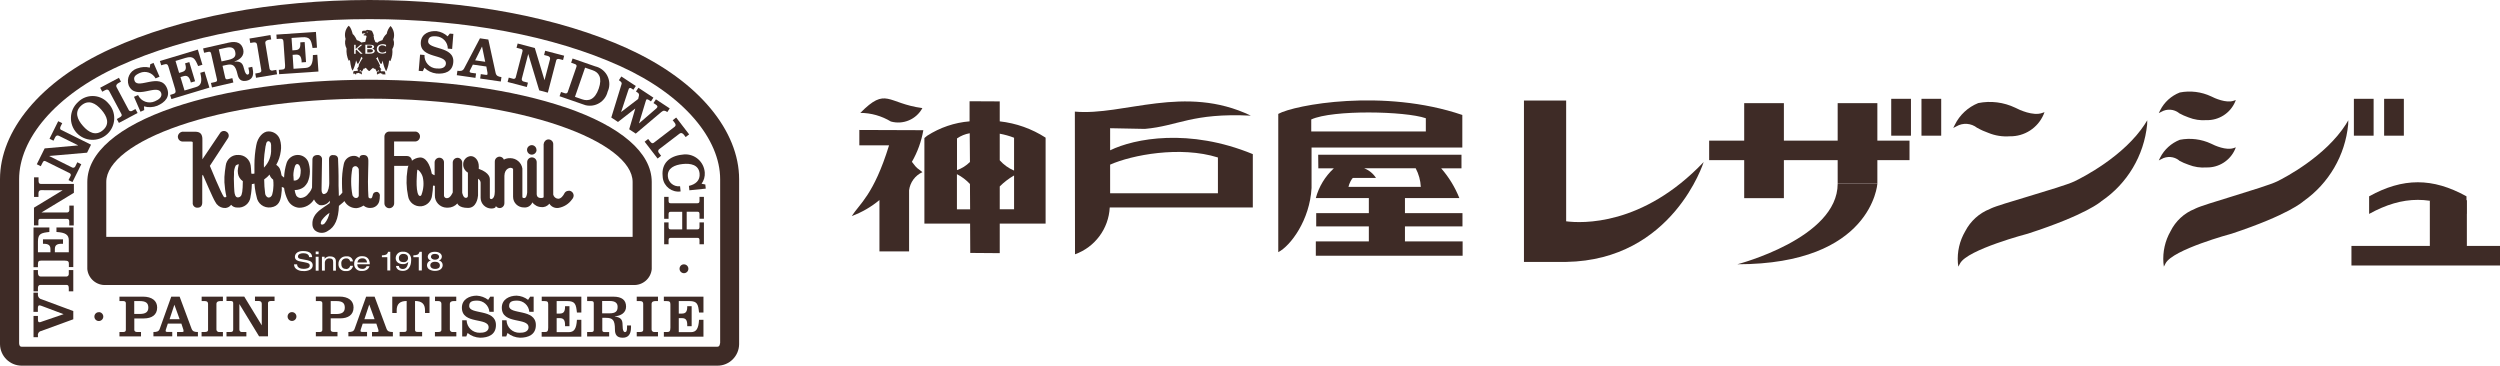<?xml version="1.0" encoding="UTF-8"?><svg id="_レイヤー_2" xmlns="http://www.w3.org/2000/svg" viewBox="0 0 328.16 48"><defs><style>.cls-1{fill:#3e2b26;}</style></defs><g id="_レイヤー_1-2"><g id="_06_神戸屋レザンジュ"><g id="_グループ_4938"><path id="_パス_476" class="cls-1" d="M121.08,14.19c-4.67-.63-4.72-2.84-8.15,.63,1.41,0,2.8,.4,4.01,1.13,1.62,.45,3.33-.28,4.13-1.75"/><path id="_パス_477" class="cls-1" d="M112.8,17.04v2.04h3.9c-2.01,6.52-3.9,7.7-4.89,9.28,1.32-.49,2.55-1.2,3.63-2.1v6.74h3.89v-8.02c.13-1.04,.79-1.95,1.75-2.38-.72-.62-.62-.33-1.38-1.36,.74-1.28,1.25-2.69,1.5-4.15l-8.41-.03Z"/><path id="_パス_478" class="cls-1" d="M137.25,18.07c-1.81-1.17-3.87-1.9-6.02-2.14v-2.62l-3.96-.02v2.64c-1.98,.16-3.89,.81-5.57,1.89l-.36,.3v11.23s6,0,6,0l.02,3.85,3.87,.03v-3.88h6.02v-11.28Zm-4.14,0v4.32c-.72-.3-1.37-.77-1.88-1.35v-3.49c.64,.12,1.27,.29,1.88,.53m-5.82-.59l.03,3.77c-.48,.48-1.06,.85-1.7,1.07v-4.16c.51-.35,1.08-.58,1.67-.68m-1.68,9.99v-4.62c.65,.33,1.22,.77,1.71,1.29l.02,3.33h-1.72Zm5.62,0v-3.01c.56-.56,1.19-1.04,1.88-1.44v4.44h-1.88Z"/><path id="_パス_479" class="cls-1" d="M145.72,19.73v-2.9l4.56,.09c4.37-.38,6.16-2.12,13.91-1.74-8.69-4.18-16.72,.05-23.1-.53l.02,18.73c2.62-.94,4.42-3.37,4.56-6.15h18.78v-7c-8.35-3.44-15.53-2.06-18.73-.5m14.15,5.64h-14.15v-3.76c2.87-1.27,9.21-2.49,14.15-.94v4.7Z"/><path id="_パス_480" class="cls-1" d="M191.95,19.37v-4.28c-10.34-3.52-22.04-1.32-24.16-.14v18.15c1.64-.85,4.14-4.23,4.37-8.42v-5.31h19.79Zm-19.83-2.12v-1.57c2.82-1.29,12.31-1.1,15.04-.16v1.74h-15.04Z"/><path id="_パス_481" class="cls-1" d="M191.85,20.31h-18.82l.02,1.79h2.03c-1.14,1.05-1.96,2.4-2.36,3.9h6.96v1.98h-6.91v1.74h6.91v1.97h-6.96v1.88h19.27v-1.88h-7.57v-1.97h7.55v-1.74h-7.55v-1.98h7.14c-.57-1.43-1.37-2.74-2.38-3.9h2.66v-1.79Zm-14.85,4.23c.1-.47,.47-1.18,.61-1.18h3.01c-.37-.58-.91-1.02-1.55-1.27h6.76c.4,.76,.63,1.59,.67,2.44h-9.5Z"/><path id="_パス_482" class="cls-1" d="M259.54,16.78c.47,.27,.97,.49,1.48,.67,.88,.36,1.84,.51,2.79,.44,1.93,.04,3.68-1.1,4.44-2.86l.12-.31-.31,.11c-1.18,.43-3-.41-3.53-.69-1.51-.72-3.22-.94-4.86-.61-1.34,.54-2.43,1.55-3.07,2.85l-.21,.42,.41-.21c.86-.51,1.95-.43,2.74,.2"/><path id="_パス_483" class="cls-1" d="M281.57,16.26c-2.76,4.26-8.21,7.04-9.28,7.55-.85,.41-3.63,1.24-6.07,1.98-2.2,.66-4.28,1.28-4.88,1.57l-.14,.07c-1.4,.55-2.55,1.59-3.24,2.93-.74,1.26-1.07,2.71-.96,4.16l.06,.48,.23-.43c.97-1.82,8.82-3.88,8.9-3.9,7.68-2.49,9.58-4.2,9.66-4.27,3.39-2.3,5.58-5.98,5.99-10.05l.02-.56-.3,.47Z"/><path id="_パス_484" class="cls-1" d="M286.02,21.07c.4,.22,.82,.41,1.25,.55,.75,.3,1.56,.42,2.36,.36,1.62,.04,3.1-.9,3.75-2.38l.1-.26-.26,.09c-1,.36-2.54-.34-2.98-.57-1.28-.6-2.72-.78-4.11-.51-1.12,.44-2.05,1.28-2.59,2.36l-.17,.35,.35-.18c.73-.42,1.65-.35,2.31,.17"/><path id="_パス_485" class="cls-1" d="M307.97,16.26c-2.7,4.26-8.02,7.04-9.06,7.55-.83,.41-3.54,1.24-5.93,1.98-2.15,.66-4.18,1.28-4.77,1.57l-.14,.07c-1.38,.55-2.5,1.6-3.16,2.93-.72,1.26-1.04,2.71-.93,4.16l.06,.48,.22-.43c.95-1.82,8.61-3.88,8.69-3.9,7.5-2.49,9.35-4.2,9.43-4.27,3.32-2.34,5.46-6.01,5.85-10.05l.02-.56-.29,.47Z"/><path id="_パス_486" class="cls-1" d="M205.58,29.04V13.2h-5.54v21.18h5.54c14.02-.23,18.05-13.11,18.05-13.11-8.02,8.44-16.04,8.04-18.05,7.78"/><rect id="_長方形_22" class="cls-1" x="224.35" y="18.46" width="26.3" height="2.56"/><rect id="_長方形_23" class="cls-1" x="228.95" y="13.54" width="5.21" height="12.47"/><rect id="_長方形_24" class="cls-1" x="241.22" y="13.54" width="5.21" height="10.57"/><path id="_パス_487" class="cls-1" d="M246.43,24.12s-.69,10.57-18.38,10.57c0,0,13.17-3.4,13.17-10.57h5.21Z"/><rect id="_長方形_25" class="cls-1" x="248.25" y="12.97" width="2.59" height="4.84"/><rect id="_長方形_26" class="cls-1" x="252.22" y="12.97" width="2.59" height="4.84"/><rect id="_長方形_27" class="cls-1" x="308.98" y="12.97" width="2.59" height="4.84"/><rect id="_長方形_28" class="cls-1" x="312.95" y="12.97" width="2.59" height="4.84"/><path id="_パス_488" class="cls-1" d="M323.76,28.08c-4.45-2.46-8.33-2.46-12.78,0v-2.31c4.45-2.46,8.33-2.46,12.78,0v2.31Z"/><rect id="_長方形_29" class="cls-1" x="308.66" y="32.28" width="19.5" height="2.57"/><rect id="_長方形_30" class="cls-1" x="318.95" y="26.28" width="4.86" height="7.9"/><path id="_パス_489" class="cls-1" d="M286.02,14.85c.4,.22,.82,.41,1.25,.56,.75,.3,1.56,.42,2.36,.36,1.62,.04,3.1-.9,3.75-2.38l.1-.26-.26,.09c-1,.36-2.54-.34-2.98-.57-1.28-.6-2.72-.78-4.11-.51-1.13,.44-2.05,1.28-2.59,2.36l-.17,.35,.35-.18c.73-.42,1.65-.35,2.31,.17"/></g><g id="_グループ_4937"><path id="_パス_424" class="cls-1" d="M82.44,6.39C73.36,2.27,61.3,0,48.51,0S23.66,2.27,14.58,6.39C5.17,10.66,0,17.26,0,23.52v21.66c.02,1.56,1.28,2.81,2.84,2.82H94.18c1.56,0,2.82-1.26,2.84-2.82V23.52c0-6.25-5.18-12.85-14.58-17.12m12.07,38.66c-.04,.44-.25,.45-.34,.45H2.84c-.09,0-.3,0-.33-.45V23.52c0-5.21,4.65-11.01,13.1-14.84,8.77-3.98,20.46-6.17,32.91-6.17s24.13,2.19,32.9,6.17c8.45,3.84,13.11,9.63,13.11,14.84v21.54Z"/><path id="_パス_425" class="cls-1" d="M4.98,38.43v.18c-.04,.32,.17,.62,.49,.68l4.15,1.54v1.08l-4.22,1.54c-.28,.05-.47,.31-.42,.59v.22h-.58v-2.79h.58v.49c0,.23,.06,.34,.18,.34,.11,0,.22-.03,.32-.08l2.87-.98h0s-2.87-1.08-2.87-1.08c-.1-.04-.2-.07-.31-.08-.14,0-.2,.15-.2,.38v.48h-.58v-2.52h.58Z"/><path id="_パス_426" class="cls-1" d="M9.62,38.24h-.59v-.39c0-.32-.08-.45-.28-.45h-3.42c-.2,0-.35,.09-.35,.4v.44h-.58v-2.79h.58v.35c0,.25,.08,.5,.38,.5h3.29c.19,.03,.36-.1,.38-.29,0-.03,0-.07,0-.1v-.46h.59v2.79Z"/><path id="_パス_427" class="cls-1" d="M9.63,35.06h-.59v-.44c0-.27-.08-.41-.55-.41h-3.07c-.34,0-.44,.09-.44,.5v.36h-.58v-5.21h2.08v.59c-1.07,.12-1.5,.21-1.5,1.27v1.39h1.64v-.42c0-.47-.24-.69-.88-.69h-.1v-.58h2.63v.58h-.19c-.64,0-.88,.21-.88,.69v.42h1.83v-1.58c0-.72-.45-1.01-1.62-1.08v-.59h2.21v5.2Z"/><path id="_パス_428" class="cls-1" d="M6.47,20.49h0s2.99,1.49,2.99,1.49c.14,.08,.33,.03,.41-.11,0-.01,.01-.02,.02-.04l.26-.53,.52,.26-1.16,2.34-.52-.26,.25-.5c.09-.12,.07-.3-.06-.39-.02-.02-.05-.03-.08-.04l-3.1-1.54c-.18-.09-.29-.06-.4,.16l-.25,.49-.52-.26,1.03-2.08,4.38-.39v-.02s-2.5-1.24-2.5-1.24c-.21-.1-.39-.05-.51,.21l-.21,.43-.52-.26,1.14-2.3,.53,.26-.21,.41c-.12,.26-.07,.41,.07,.47l3.92,1.94-.52,1.05-4.94,.43Z"/><path id="_パス_429" class="cls-1" d="M5.45,27.87v.02h3.33c.17,.02,.31-.11,.32-.27,0-.01,0-.03,0-.04v-.59h.58v2.61h-.59v-.55c0-.25-.13-.32-.31-.32h-3.46c-.21-.01-.28,.07-.28,.31v.55h-.58v-2.33l3.76-2.28h0s-2.8-.02-2.8-.02c-.24,0-.37,.13-.37,.41v.48h-.58v-2.57h.59v.47c0,.28,.12,.39,.28,.39h4.36v1.17l-4.24,2.57Z"/><path id="_パス_430" class="cls-1" d="M14.24,13.58c1.07,1.16,.99,2.96-.16,4.02-1.16,1.07-2.96,.99-4.02-.16s-.99-2.96,.16-4.02c.02-.02,.04-.03,.05-.05,1.07-1.04,2.78-1.02,3.82,.05,.05,.05,.1,.11,.15,.17m-3.35,2.94c.74,.85,1.69,1.38,2.64,.54,.93-.82,.51-1.82-.22-2.66s-1.68-1.4-2.64-.56c-.94,.82-.53,1.84,.22,2.68"/><path id="_パス_431" class="cls-1" d="M15.61,16.14l-.28-.52,.35-.19c.28-.15,.36-.28,.26-.46l-1.61-3.02c-.09-.17-.25-.27-.52-.12l-.39,.21-.27-.52,2.46-1.31,.27,.51-.31,.17c-.22,.12-.4,.3-.26,.57l1.55,2.91c.06,.18,.25,.27,.43,.21,.03-.01,.07-.03,.09-.05l.4-.22,.28,.52-2.46,1.31Z"/><path id="_パス_432" class="cls-1" d="M19.73,8.43l.42-.18,.79,1.82-.52,.22c-.4-.74-1.3-1.05-2.07-.71-.67,.29-.87,.58-.67,1.06,.47,1.09,3.34-1.12,4.22,.89,.5,1.15-.23,1.91-1.25,2.35-.56,.22-1.17,.25-1.75,.08l.03,.49-.49,.22-.85-1.96,.53-.23c.39,.84,1.39,1.2,2.23,.81,.04-.02,.09-.04,.13-.07,.64-.28,.81-.7,.66-1.05-.54-1.24-3.36,1.09-4.25-.97-.32-.89,.15-1.87,1.04-2.19,.04-.01,.08-.03,.13-.04,.51-.19,1.07-.23,1.6-.09l.07-.46Z"/><path id="_パス_433" class="cls-1" d="M22.5,13.02l-.17-.56,.42-.13c.26-.08,.38-.2,.24-.65l-.88-2.93c-.1-.32-.22-.4-.61-.28l-.34,.1-.17-.56,4.98-1.5,.6,1.99-.56,.17c-.42-.99-.64-1.37-1.65-1.07l-1.32,.4,.47,1.57,.4-.12c.46-.14,.59-.42,.41-1.03l-.03-.1,.56-.17,.76,2.52-.56,.16-.05-.18c-.18-.61-.46-.78-.91-.65l-.4,.12,.53,1.76,1.51-.45c.7-.21,.83-.72,.56-1.87l.56-.17,.64,2.11-4.98,1.5Z"/><path id="_パス_434" class="cls-1" d="M27.82,11.46l-.13-.57,.54-.12c.24-.05,.29-.15,.25-.35l-.77-3.4c-.05-.2-.14-.26-.38-.21l-.54,.12-.13-.57,3.34-.76c1.11-.26,1.74,.07,1.93,.9,.18,.79-.4,1.33-1.16,1.57v.02c.83-.08,1.09,.23,1.23,.83,.19,.81,.4,.9,.53,.87,.18-.04,.23-.22,.12-.67l-.05-.24,.51-.11,.05,.24c.22,.99-.12,1.43-.75,1.58-.76,.17-1.09-.19-1.23-.82-.28-1.23-.62-1.44-1.52-1.23l-.45,.1,.35,1.55c.05,.2,.14,.26,.38,.2l.56-.13,.13,.57-2.8,.65Zm1.26-3.4l.91-.2c.83-.19,1.01-.51,.88-1.08-.11-.48-.48-.67-1.16-.52l-.99,.22,.36,1.58Z"/><path id="_パス_435" class="cls-1" d="M33.61,10.23l-.1-.58,.39-.07c.32-.05,.43-.15,.4-.35l-.56-3.37c-.03-.2-.15-.34-.46-.29l-.43,.07-.1-.58,2.75-.46,.1,.58-.34,.05c-.25,.05-.48,.16-.43,.46l.54,3.25c0,.19,.15,.33,.34,.33,.03,0,.07,0,.1-.02l.46-.08,.1,.58-2.76,.46Z"/><path id="_パス_436" class="cls-1" d="M36.64,9.75l-.04-.58,.44-.04c.27-.02,.41-.1,.38-.57l-.21-3.06c-.02-.34-.12-.43-.53-.41l-.36,.03-.04-.58,5.19-.35,.14,2.07-.58,.04c-.19-1.06-.31-1.48-1.37-1.41l-1.39,.09,.11,1.63,.41-.03c.48-.03,.67-.28,.63-.92v-.1s.57-.04,.57-.04l.18,2.63-.58,.04v-.19c-.06-.64-.28-.86-.76-.83l-.42,.03,.12,1.83,1.57-.11c.72-.05,.98-.52,.97-1.69l.58-.04,.15,2.2-5.19,.35Z"/><path id="_パス_437" class="cls-1" d="M59.05,4.41l.46,.04-.16,1.98-.57-.05c0-.84-.65-1.54-1.49-1.61-.73-.06-1.04,.1-1.09,.62-.09,1.18,3.48,.6,3.3,2.78-.1,1.25-1.11,1.57-2.21,1.48-.6-.07-1.15-.33-1.58-.76l-.21,.45-.54-.04,.18-2.13,.58,.05c-.05,.93,.66,1.72,1.58,1.77,.05,0,.1,0,.15,0,.69,.06,1.05-.24,1.08-.61,.11-1.35-3.48-.62-3.29-2.87,.1-1.11,1.13-1.5,2.08-1.42,.54,.07,1.04,.31,1.44,.68l.29-.37Z"/><path id="_パス_438" class="cls-1" d="M59.96,9.87l.08-.58c.41,.06,.69,.04,.88-.3l2.08-3.96,1.1,.16,.96,4.39c.09,.39,.35,.48,.76,.54l-.08,.58-2.71-.39,.08-.58,.62,.09c.18,.03,.25,0,.26-.08,0-.06,0-.13,0-.19l-.15-.82-1.77-.25-.37,.74s-.05,.1-.05,.16c-.02,.11,.08,.15,.23,.18l.61,.08-.08,.58-2.44-.35Zm3.73-1.76l-.41-1.98h-.02l-.89,1.79,1.32,.19Z"/><path id="_パス_439" class="cls-1" d="M69.35,7.08h-.01l-.84,3.23c-.05,.16,.04,.33,.19,.38,.01,0,.03,0,.04,.01l.57,.15-.15,.57-2.52-.66,.15-.57,.54,.14c.14,.06,.31,0,.37-.14,.01-.03,.02-.06,.02-.08l.87-3.35c.05-.2,0-.3-.24-.35l-.54-.14,.15-.56,2.25,.59,1.27,4.21h.01l.71-2.71c.06-.23-.03-.39-.3-.46l-.47-.12,.14-.56,2.49,.65-.14,.57-.45-.12c-.28-.07-.41,.01-.45,.17l-1.1,4.23-1.13-.3-1.43-4.74Z"/><path id="_パス_440" class="cls-1" d="M73.63,12.07l.48,.16c.17,.06,.34,.05,.41-.14l1.15-3.33c.07-.19-.06-.31-.23-.36l-.47-.17,.19-.55,2.97,1.03c1.29,.3,2.09,1.58,1.79,2.87-.04,.16-.09,.31-.16,.46-.31,1.29-1.61,2.08-2.9,1.77-.15-.04-.3-.09-.44-.15l-2.97-1.03,.19-.55Zm1.84,.64l.92,.32c.86,.3,1.69,.07,2.2-1.39s0-2.15-.8-2.42l-.99-.34-1.33,3.84Z"/><path id="_パス_441" class="cls-1" d="M87.6,14.71c-.34-.22-.5-.25-.8,0l-3.35,2.83-.86-.57,.8-2.72h-.01s-2.26,1.76-2.26,1.76l-.88-.58,1.35-4.39c.05-.16,0-.28-.35-.51l.32-.49,1.9,1.25-.32,.49-.27-.18c-.09-.08-.22-.07-.3,.02,0,0-.01,.01-.02,.02-.04,.09-.08,.18-.1,.27l-.92,2.79h.01s2.23-1.71,2.23-1.71l.09-.38c.06-.17,0-.37-.17-.46l-.21-.14,.32-.49,1.97,1.3-.32,.49-.29-.19c-.15-.09-.28-.11-.33-.03-.04,.08-.07,.17-.09,.26l-.86,2.84h.01s2.19-1.89,2.19-1.89c.07-.05,.13-.12,.18-.19,.08-.12,.04-.24-.19-.39l-.29-.19,.32-.49,1.81,1.19-.32,.49Z"/><path id="_パス_442" class="cls-1" d="M84.62,18.6l.46-.36,.24,.31c.2,.26,.33,.31,.5,.19l2.71-2.08c.16-.12,.23-.29,.04-.53l-.27-.35,.46-.35,1.7,2.21-.46,.35-.21-.28c-.15-.2-.36-.34-.6-.16l-2.62,2c-.16,.09-.22,.29-.13,.45,.02,.03,.04,.06,.06,.08l.28,.37-.46,.36-1.7-2.21Z"/><path id="_パス_443" class="cls-1" d="M92.58,24.2l.06,.56-2.15,.22-.06-.58c.85-.19,1.5-.7,1.4-1.64-.12-1.15-1.2-1.34-2.22-1.23s-2.05,.52-1.94,1.65c.07,.77,.76,1.34,1.53,1.27,.02,0,.04,0,.07,0l.07,.68c-1.13,.16-2.18-.63-2.34-1.77-.01-.09-.02-.18-.02-.26-.17-1.65,.9-2.63,2.58-2.8,1.38-.23,2.69,.71,2.92,2.1,.01,.08,.02,.16,.03,.24,.04,.53-.11,1.06-.42,1.48l.51,.1Z"/><path id="_パス_444" class="cls-1" d="M87.18,25.84h.58v.52c0,.24,.08,.32,.28,.32h3.49c.2,0,.29-.08,.29-.32v-.52h.58v2.87h-.58v-.6c0-.25-.08-.32-.29-.32h-1.39v2.32h1.39c.2,0,.29-.08,.29-.32v-.6h.58v2.87h-.58v-.52c0-.25-.08-.32-.29-.32h-3.49c-.2,0-.28,.08-.28,.32v.52h-.58v-2.87h.58v.6c0,.24,.08,.32,.28,.32h1.51v-2.31h-1.51c-.2,0-.28,.08-.28,.32v.6h-.58v-2.87Z"/><path id="_パス_445" class="cls-1" d="M89.78,34.7c.32,0,.58,.26,.58,.58,0,.32-.26,.58-.58,.58-.32,0-.58-.26-.58-.58h0c0-.32,.24-.58,.56-.58,0,0,.02,0,.02,0"/><path id="_パス_446" class="cls-1" d="M15.68,44.16v-.58h.5c.18,0,.34-.06,.34-.27v-3.52c0-.2-.16-.27-.34-.27h-.5v-.58h3.09c1.18,0,1.86,.54,1.86,1.43,0,.97-.71,1.43-1.76,1.43h-1.24v1.51c0,.21,.2,.27,.38,.27h.5v.58h-2.82Zm1.94-2.95h.72c.74,0,1.13-.23,1.13-.83s-.32-.86-1.13-.86h-.72v1.69Z"/><path id="_パス_447" class="cls-1" d="M20.14,44.16v-.58c.42,0,.7-.05,.83-.42l1.51-4.22h1.1l1.57,4.22c.15,.37,.41,.42,.83,.42v.58h-2.74v-.58h.62c.18,0,.24-.04,.24-.12,0-.06-.01-.13-.03-.19l-.26-.79h-1.78l-.26,.79c-.02,.05-.03,.11-.03,.16,0,.11,.1,.14,.25,.14h.62v.58h-2.46Zm3.44-2.26l-.69-1.9h0l-.63,1.9h1.33Z"/><path id="_パス_448" class="cls-1" d="M26.46,44.16v-.58h.39c.33,0,.46-.08,.46-.28v-3.42c0-.2-.1-.36-.4-.36h-.44v-.58h2.79v.58h-.35c-.25,0-.5,.08-.5,.38v3.29c-.03,.19,.1,.36,.29,.39,.03,0,.07,0,.1,0h.46v.58h-2.79Z"/><path id="_パス_449" class="cls-1" d="M31.44,39.93h-.02v3.33c0,.17,.12,.31,.28,.32,.01,0,.02,0,.04,0h.6v.58h-2.61v-.58h.55c.25,0,.33-.12,.33-.32v-3.46c0-.2-.08-.29-.33-.29h-.55v-.58h2.33l2.29,3.76h.01v-2.81c0-.23-.12-.37-.41-.37h-.48v-.58h2.57v.58h-.47c-.28,0-.39,.12-.39,.28v4.36h-1.17l-2.58-4.23Z"/><path id="_パス_450" class="cls-1" d="M38.33,40.97c.32,0,.58,.26,.58,.58s-.26,.58-.58,.58c-.32,0-.58-.26-.58-.58h0c0-.32,.25-.58,.56-.58,0,0,.01,0,.02,0"/><path id="_パス_451" class="cls-1" d="M12.98,40.97c.32,0,.58,.27,.58,.59,0,.32-.27,.58-.59,.58-.32,0-.58-.26-.58-.58,0-.31,.24-.57,.56-.58,0,0,.02,0,.03,0"/><path id="_パス_452" class="cls-1" d="M41.46,44.16v-.58h.51c.18,0,.34-.06,.34-.27v-3.52c0-.21-.16-.27-.34-.27h-.51v-.59h3.09c1.18,0,1.86,.54,1.86,1.43,0,.97-.71,1.43-1.76,1.43h-1.24v1.51c0,.21,.2,.27,.38,.27h.51v.58h-2.83Zm1.95-2.94h.72c.74,0,1.13-.23,1.13-.84s-.32-.86-1.13-.86h-.72v1.69Z"/><path id="_パス_453" class="cls-1" d="M45.73,44.16v-.58c.41,0,.69-.05,.82-.42l1.51-4.22h1.11l1.57,4.22c.14,.37,.41,.42,.83,.42v.58h-2.74v-.58h.62c.18,0,.24-.04,.24-.12,0-.06-.01-.13-.03-.19l-.26-.79h-1.79l-.26,.79c-.02,.05-.03,.11-.03,.16,0,.11,.1,.14,.25,.14h.61v.58h-2.46Zm3.44-2.26l-.69-1.9h-.02l-.63,1.9h1.34Z"/><path id="_パス_454" class="cls-1" d="M56.38,38.94v2.15h-.59v-.36c0-.84-.43-1.22-1.31-1.22v3.78c0,.2,.08,.28,.33,.28h.6v.58h-2.95v-.58h.6c.24,0,.32-.08,.32-.28v-3.78c-.87,0-1.31,.38-1.31,1.22v.36h-.58v-2.15h4.88Z"/><path id="_パス_455" class="cls-1" d="M57.09,44.16v-.58h.4c.32,0,.45-.08,.45-.28v-3.42c0-.2-.1-.36-.4-.36h-.44v-.58h2.79v.58h-.34c-.25,0-.5,.08-.5,.38v3.29c-.03,.19,.1,.36,.29,.39,.03,0,.07,0,.1,0h.46v.58h-2.79Z"/><path id="_パス_456" class="cls-1" d="M64.36,38.94h.45v1.99h-.57c-.07-.84-.78-1.48-1.62-1.47-.74,0-1.03,.19-1.03,.71,0,1.18,3.51,.3,3.51,2.5,0,1.25-.98,1.66-2.08,1.66-.6-.02-1.18-.24-1.64-.62l-.17,.46h-.54v-2.13h.58c.03,.93,.8,1.66,1.73,1.64,.05,0,.1,0,.14-.01,.69,0,1.02-.32,1.02-.7,0-1.35-3.51-.33-3.51-2.58,0-1.11,1-1.58,1.95-1.58,.54,.03,1.07,.22,1.5,.55l.26-.4Z"/><path id="_パス_457" class="cls-1" d="M69.59,38.94h.46v1.99h-.57c-.07-.84-.78-1.48-1.62-1.47-.73,0-1.03,.19-1.03,.71,0,1.18,3.51,.3,3.51,2.5,0,1.25-.98,1.66-2.08,1.66-.6-.02-1.18-.24-1.64-.62l-.17,.46h-.54v-2.13h.58c.02,.93,.79,1.66,1.72,1.64,.05,0,.1,0,.15-.01,.69,0,1.02-.32,1.02-.7,0-1.35-3.51-.33-3.51-2.58,0-1.11,1-1.58,1.95-1.58,.54,.02,1.07,.22,1.5,.55l.26-.4Z"/><path id="_パス_458" class="cls-1" d="M71.1,44.16v-.58h.44c.27,0,.42-.08,.42-.55v-3.07c0-.34-.09-.44-.5-.44h-.35v-.58h5.2v2.08h-.58c-.12-1.07-.21-1.5-1.27-1.5h-1.39v1.64h.41c.48,0,.69-.24,.69-.87v-.1h.58v2.63h-.58v-.18c0-.64-.21-.88-.69-.88h-.41v1.84h1.58c.73,0,1.01-.45,1.08-1.62h.58v2.21h-5.2Z"/><path id="_パス_459" class="cls-1" d="M77.07,44.16v-.58h.55c.24,0,.32-.08,.32-.28v-3.49c0-.2-.08-.29-.32-.29h-.55v-.58h3.43c1.14,0,1.68,.45,1.68,1.31,0,.81-.68,1.2-1.48,1.28v.02c.83,.1,1.02,.46,1.02,1.08,0,.83,.18,.96,.32,.96,.19,0,.27-.17,.27-.63v-.24h.52v.24c0,1.01-.43,1.37-1.09,1.37-.78,0-1.02-.42-1.02-1.07,0-1.26-.28-1.54-1.2-1.54h-.46v1.59c0,.2,.08,.28,.32,.28h.58v.58h-2.88Zm1.98-3.03h.93c.85,0,1.09-.28,1.09-.86,0-.49-.32-.76-1.02-.76h-1.01v1.62Z"/><path id="_パス_460" class="cls-1" d="M83.58,44.16v-.58h.4c.32,0,.45-.08,.45-.28v-3.42c0-.2-.09-.36-.4-.36h-.45v-.58h2.79v.58h-.34c-.26,0-.5,.08-.5,.38v3.29c-.03,.19,.1,.36,.29,.39,.03,0,.07,0,.1,0h.45v.58h-2.8Z"/><path id="_パス_461" class="cls-1" d="M87.14,44.16v-.58h.44c.27,0,.42-.08,.42-.55v-3.07c0-.34-.1-.44-.51-.44h-.35v-.58h5.2v2.08h-.58c-.12-1.07-.21-1.5-1.27-1.5h-1.39v1.64h.42c.47,0,.69-.24,.69-.87v-.1h.58v2.63h-.58v-.18c0-.64-.21-.88-.69-.88h-.42v1.84h1.58c.72,0,1.01-.45,1.08-1.62h.58v2.21h-5.2Z"/><path id="_パス_462" class="cls-1" d="M57.1,34.09c.33,0,.54-.17,.54-.39,0-.15-.12-.37-.56-.37-.41,0-.51,.23-.51,.38,0,.23,.25,.38,.53,.38"/><path id="_パス_463" class="cls-1" d="M52.94,33.33c-.3-.02-.56,.2-.58,.49,0,.02,0,.04,0,.06,0,.46,.36,.53,.62,.53,.29,.03,.55-.18,.58-.47,0-.03,0-.06,0-.09,0-.28-.17-.52-.61-.52"/><path id="_パス_464" class="cls-1" d="M47.54,33.91c-.32-.01-.59,.22-.62,.54h1.25c0-.3-.25-.55-.55-.54-.02,0-.05,0-.07,0"/><path id="_パス_465" class="cls-1" d="M57.11,34.36c-.43,0-.63,.22-.63,.45,0,.19,.12,.49,.65,.49,.28,0,.61-.08,.61-.46,0-.33-.28-.48-.63-.48"/><path id="_パス_466" class="cls-1" d="M74.22,14.1c-6.89-2.34-16.01-3.63-25.71-3.63s-18.83,1.29-25.72,3.63c-7.31,2.49-11.33,5.96-11.33,9.8v11.42c.12,1.25,1.21,2.17,2.45,2.09H83.1c1.25,.08,2.34-.85,2.45-2.09v-11.43c0-3.83-4.03-7.31-11.34-9.8m-34.36,21.48c-.33,.03-.66-.05-.93-.24-.21-.14-.33-.38-.32-.63h.4c0,.45,.45,.59,.85,.59,.3,0,.81-.06,.81-.42,0-.26-.15-.34-.66-.44l-.63-.12c-.2-.04-.66-.15-.66-.59,0-.39,.31-.77,1.06-.77,1.08,0,1.19,.52,1.2,.8h-.39c-.02-.39-.42-.51-.76-.51-.26,0-.71,.06-.71,.44,0,.21,.19,.28,.36,.31l.89,.17c.4,.08,.69,.27,.69,.67,0,.59-.68,.76-1.2,.76m1.97-.06h-.38v-1.83h.38v1.83Zm0-2.16h-.38v-.35h.38v.35Zm2.29,2.16h-.38v-1.13c0-.32-.11-.48-.49-.48-.31-.02-.58,.22-.6,.53,0,.03,0,.05,0,.08v.99h-.38v-1.82h.35v.26h.01c.17-.2,.42-.32,.68-.31,.35,0,.79,.12,.79,.63v1.25Zm1.32-.21c.26,0,.49-.18,.54-.43h.37c-.07,.44-.48,.75-.92,.69-.49,.06-.94-.3-.99-.79,0-.04,0-.08,0-.12-.03-.53,.37-.98,.89-1.02,.06,0,.12,0,.17,0,.41-.06,.79,.23,.84,.64,0,0,0,.02,0,.02h-.37c-.04-.25-.28-.43-.54-.39-.34,0-.62,.26-.62,.59,0,.03,0,.06,0,.09,0,.32,.09,.7,.62,.7m2.12,0c.25,.03,.49-.12,.58-.36h.38c-.06,.22-.2,.4-.4,.5-.19,.1-.4,.14-.61,.12-.49,.06-.94-.29-1-.79,0-.04,0-.08,0-.13-.03-.53,.37-.98,.9-1.01,.06,0,.12,0,.18,0,.65,0,.97,.42,.97,1.06h-1.64c0,.38,.22,.6,.66,.6m3.68,.21h-.4v-1.74h-.71v-.24c.49-.03,.69-.07,.81-.47h.29v2.45Zm1.64,.06c-.71,0-.89-.42-.89-.65h.37c.02,.25,.2,.4,.51,.4,.41,0,.63-.28,.72-.92h-.01c-.17,.19-.43,.3-.69,.28-.56,0-.95-.3-.95-.79,.01-.48,.41-.86,.88-.84,.03,0,.06,0,.09,0,.54-.04,1.02,.36,1.06,.91,0,.08,0,.15,0,.23,0,.26-.06,1.38-1.1,1.38m2.5-.06h-.4v-1.74h-.71v-.24c.49-.03,.69-.07,.81-.47h.3v2.44Zm1.72,.06c-.25,0-.51-.06-.73-.19-.3-.18-.4-.58-.22-.88,.09-.15,.24-.26,.42-.3-.23-.04-.4-.24-.41-.47,0-.26,.2-.67,.92-.67,.67,0,.93,.35,.93,.63,0,.24-.15,.45-.38,.51,.28,.06,.49,.31,.49,.6,0,.4-.3,.77-1.02,.77m25.94-4.47H13.95v-7.21c0-5.17,14.19-10.93,34.54-10.93s34.55,5.76,34.55,10.93v7.21Z"/><path id="_パス_467" class="cls-1" d="M70.43,19.7c-.01,.34-.31,.61-.65,.6s-.61-.31-.6-.65c.01-.33,.29-.59,.62-.6,.35,0,.63,.3,.62,.65"/><path id="_パス_470" class="cls-1" d="M74.62,25.05c-.2,0-.39,.1-.5,.27l-.02,.03s-.03,.07-.05,.1c-.12,.22-.4,.64-.78,.64-.31-.02-.58-.24-.65-.54v-6.67h0c-.02-.34-.32-.6-.66-.58-.31,.02-.55,.27-.58,.58h-.02v3.95h0v3.04h0c-.02,.13-.36,.12-.36,.12-.68,0-.53-.64-.55-.72v-3.94h0c.02-.35-.24-.65-.59-.67s-.64,.24-.66,.59c0,.02,0,.05,0,.07h0v3.94c-.02,.27-.11,.74-.38,.74-.23,0-.25-.11-.25-.15v-3.73c-.12-.78-.79-1.35-1.58-1.36-.3-.01-.59,.05-.85,.19-.13-.32-.49-.47-.8-.34-.24,.1-.4,.34-.39,.6v4.01s-.01,.04-.01,.04c0,.64-.29,.87-.46,.87-.09,0-.17-.06-.18-.15v-2.45h0c0-.11,.02-.85-1.46-1.37,.01-.1,.02-.21,.01-.31,0-.82-.51-1.36-1.06-1.36-.58,.04-1.02,.54-.99,1.12,0,.43,.25,.83,.62,1.05v2.99c0,.11,0,.32-.28,.32-.31,0-.44-.53-.47-.68v-3.94c0-.34-.26-.63-.6-.64-.34,0-.63,.26-.64,.61v3.93s-.29,.76-.74,.76c-.2,.03-.39-.11-.41-.31,0-.03,0-.05,0-.08v-4.26c.03-.34-.23-.64-.57-.66s-.64,.24-.66,.59c0,.02,0,.05,0,.07v1.64c-.14-.04-.26-.11-.37-.2-.24-1.26-.81-2.24-1.65-2.12-.35,.04-.69,.19-.96,.42-.01-.35-.3-.62-.64-.62h-1.7v-1.91h2.73s.04,0,.06,0c.36-.02,.63-.33,.61-.7-.02-.31-.25-.56-.56-.6h-3.47c-.36,0-.64,.3-.64,.65,0,.02,0,.04,0,.07v8.64s0,.04,0,.06c0,.35,.29,.64,.64,.64,.35,0,.64-.29,.64-.64h0v-4.92h1.74s.09-.01,.13-.03c-.07,.19-.11,.38-.13,.58-.18,1.13-.15,2.28,.08,3.39,.12,.87,.92,1.47,1.79,1.36,.74-.1,1.31-.71,1.37-1.46,.07-.41,.11-.83,.12-1.25l.24,.03v1.23c-.03,.88,.66,1.61,1.54,1.64,.05,0,.1,0,.16,0,.48,0,.94-.2,1.26-.56,0,0,.14,.59,1.4,.59,1.09,0,1.28-1.28,1.31-1.63h0v-2.2c.23,.12,.37,.37,.34,.62,0,0,0-.01,0,0v1.9c.01,.76,.62,1.37,1.38,1.39,.68,0,.61-.32,.61-.32v-.02c.11,.17,.3,.28,.51,.28,.35,0,.63-.3,.62-.66v-3.58c.03-1.01,.8-1.05,.8-1.05,.13,0,.25,.05,.34,.14,0,0,0,.01,0,.02v3.66c0,.79,.66,1.41,1.45,1.39,0,0,.01,0,.02,0,.46,.04,.89-.24,1.06-.67,.28,.38,.72,.61,1.18,.62,.4,.05,.8-.12,1.05-.45,.25,.41,.72,.63,1.2,.56,.71-.12,1.35-.52,1.77-1.11,.13-.14,.21-.31,.22-.5,0-.35-.27-.64-.62-.65m-19.34,.53c-.19,.35-.4,.04-.4,.04-.43-.67-.19-3.12-.17-3.25s.12-.05,.12-.05c.29,.24,.5,.57,.6,.93,.18,.77,.12,1.58-.16,2.32"/><path id="_パス_471" class="cls-1" d="M61.79,21.5c.03,.05,0,.12-.05,.15-.07,.01-.13-.03-.15-.09-.01-.05,0-.1,.05-.13,.06-.02,.12,.01,.14,.07"/><path id="_パス_472" class="cls-1" d="M49.41,25.2c-.12-.01-.24,.03-.33,.11-.09,.09-.15,.21-.16,.34,0,0-.07,.25-.08,.26-.03,.08-.11,.14-.2,.13-.09,0-.18-.02-.24-.09,0,0-.04-.13-.04-.14-.03-.42-.06-1.13-.06-1.96,0-1.12,.07-2.34,.05-2.79,0-.22-.06-.68-.55-.71s-.59,.17-.63,.4c-.18-.18-.42-.29-.67-.29-.66-.03-1.24,.42-1.37,1.06-.18,.84-.26,1.7-.24,2.55,0,.36,.02,.89,.05,1.21-.13,.18-.28,.33-.46,.46l-.02-.76-.02-.6c0-.56,.02-1.68-.06-3.33v-.13c0-.36-.21-.57-.63-.56-.17-.03-.34,.03-.45,.16-.12,.12-.11,.45-.11,.46s.03,3.08,.03,3.08l-.02,.28c-.02,.27-.09,.53-.2,.78-.09,.21-.3,.35-.53,.36-.29-.11-.26-.52-.26-.74,0,0,.06-3.78,.06-3.79,.03-.3-.18-.56-.48-.6-.04,0-.07,0-.11,0-.46,0-.66,.25-.67,.59v.14c-.03,1.7-.05,2.97-.05,3.54-.09,.3-.25,.57-.47,.79-.23,.34-.6,.55-1.01,.58-.24,0-.47-.12-.6-.33-.1-.23-.17-.46-.2-.71,.45,0,.89-.14,1.24-.42,.17-.16,.32-.35,.44-.56,.21-.46,.32-.96,.32-1.46,0-.42-.08-.85-.21-1.25-.24-.58-.81-.94-1.43-.92-.64,.02-1.2,.43-1.41,1.03-.2,.63-.31,1.28-.34,1.94-.08-.05-.28-.23-.3-.24s-.04-.13-.05-.14c-.11-.64-.21-.98-.68-1.29,.32-.56,.52-1.17,.6-1.81,.08-.5,.04-1.02-.11-1.5-.2-.65-.82-1.09-1.5-1.08-.68-.02-1.43,.75-1.61,1.82-.16,.84-.24,1.69-.24,2.54,0,.38,0,.73,0,1.17-.07,.02-.15,.04-.23,.03-.06,0-.12,0-.18-.03,0-.07-.04-.63-.04-.63,0-.02-.04-.41-.04-.41-.11-.81-.8-1.41-1.61-1.4-.84-.06-1.58,.57-1.67,1.41-.08,.49-.14,.98-.17,1.47v.72c.04,.63,.12,1.25,.26,1.86-.01,.02-.03,.04-.05,.06-.09,.07-.23,.05-.3-.04,0,0,0,0,0,0-.37-.53-1.71-3.78-1.82-4.05,.1-.15,2.32-3.54,2.36-3.61,.2-.27,.14-.64-.13-.84,0,0,0,0-.01,0-.27-.21-.65-.16-.86,.11-.02,.02-.04,.05-.05,.08,0,0-1.85,2.75-2.29,3.4,0-.3,0-2.5,0-2.5,.04-.92-.39-1.11-.94-1.12h-1.5c-.38-.05-.73,.22-.78,.6,0,.01,0,.03,0,.04-.01,.34,.26,.63,.6,.65,.02,0,.04,0,.06,0h1.08s.16,.01,.18,.04c.04,.06,.05,.14,.03,.21v7.76c-.04,.33,.19,.63,.52,.67,.04,0,.07,0,.11,0,.43,0,.62-.26,.62-.68v-3.52s.06-.08,.08-.12c.23,.51,1.34,3.13,1.63,3.56,0,0,0,0,0,0,.05,.08,.15,.24,.15,.24,.02,.03,.04,.08,.06,.07,.28,.34,.7,.52,1.14,.49,.27-.03,.52-.16,.69-.37,0,0,.01,0,.04-.05,.2,.24,.49,.37,.79,.36,.87,.1,1.66-.53,1.76-1.4,0-.02,0-.03,0-.05,.05-.24,.09-.47,.11-.72,0,0,.07-.69,.06-.91,.12,0,.23-.03,.34-.07,.03,.4,.08,.81,.16,1.21l.12,.51c.13,.91,.96,1.54,1.87,1.41,0,0,.01,0,.02,0,1.02-.14,1.24-.91,1.34-1.55,0,0,.08-.7,.08-.7,0,0,0-.35,0-.44,.08,.04,.27,.12,.3,.13,.07,.56,.24,1.11,.49,1.61,.01,.02,.02,.04,.03,.06,.29,.54,.83,.89,1.44,.94,.8,.02,1.55-.4,1.97-1.09,.15,.32,.4,.59,.72,.74,.53,.1,1.06-.13,1.35-.58v.31s-.32,.23-.32,.23c-.35,.24-.57,.38-.82,.57-.21,.14-.4,.31-.57,.5l-.2,.24c-.14,.2-.24,.41-.31,.64-.05,.2-.07,.41-.06,.62,0,.29,.11,.56,.31,.77,.48,.42,1.18,.46,1.7,.1,.95-.52,1.41-1.58,1.47-3.3,.23-.19,.35-.28,.52-.43,.06-.07,.13-.14,.2-.2,.31,.59,.94,.96,1.61,.93,.32-.04,.63-.16,.9-.34,.26,.23,.61,.35,.96,.31,.53-.01,.99-.38,1.11-.9,.05-.21,.07-.43,.07-.65,.05-.26-.13-.52-.39-.56-.03,0-.06,0-.09,0m-17.51-1.14c0,.38-.02,.77-.07,1.15l-.1,.4c-.08,.21-.29,.34-.51,.32-.29-.02-.39-.43-.42-.76,0,0-.01-.13-.01-.14s-.06-.77-.06-1.57c0-.18,.02-.58,.02-.58-.03-.38,.05-.77,.21-1.11,.11-.11,.26-.18,.42-.2-.03,.18-.08,.37-.1,.51-.05,.24-.05,.48-.01,.72,.06,.41,.3,.77,.64,1,0,.09,0,.19-.01,.28m2.77-2.95c.03-.57,.1-1.14,.19-1.71l.03-.21,.05-.18c.03-.3,.16-.47,.3-.48,.24,0,.37,.2,.38,.52v.5c.05,.91-.3,1.81-.94,2.45-.01-.22-.02-.68,0-.9m1.25,3.22c0,.26-.05,.55-.06,.73-.02,.14-.05,.27-.09,.41-.03,.18-.14,.34-.3,.43-.11,.05-.23,.05-.33,0-.17-.1-.28-.28-.31-.47-.08-.62-.13-1.24-.13-1.87,.26-.18,.5-.39,.7-.64,.08,.27,.25,.51,.48,.67,.03,.24,.05,.48,.04,.73m2.61-1.26c0-.43,.08-.86,.22-1.27,.08-.17,.17-.25,.29-.25,.15,0,.27,.13,.34,.29,.06,.16,.1,.33,.12,.51,0,.26-.02,.53-.08,.78,0,0-.13,.26-.13,.26-.16,.24-.43,.36-.71,.33-.02-.19-.04-.46-.04-.64m4.1,6.26c-.1,.11-.35,.25-.48,.09-.03-.02-.03-.09-.03-.14,.02-.17,.09-.33,.2-.45,.26-.35,.58-.65,.95-.89-.1,.51-.31,.99-.64,1.39m4.48-3.64c-.02,.18-.17,.31-.35,.31-.24-.02-.29-.08-.45-.31l-.03-.06c-.22-1.17-.23-2.37-.01-3.54,.06-.15,.2-.25,.36-.27,.26-.04,.45,.26,.48,.4,.05,1.09,0,1.76,0,2.44,0,.48,.01,.92,0,1.03"/><path id="_パス_473" class="cls-1" d="M48.65,6.3s.08-.02,.11-.03c.03-.01,.06-.03,.07-.06,.02-.03,.02-.06,.02-.09,0-.03,0-.05-.02-.08-.02-.02-.04-.04-.07-.05-.04-.01-.08-.02-.13-.02-.05,0-.12,0-.2,0h-.23v.34h.27c.06,0,.11,0,.17,0"/><path id="_パス_474" class="cls-1" d="M51.65,5.14c.19-.6,.04-1.26-.38-1.73-.27,.29-.44,.64-.51,1.03-.26,.22-.45,.51-.56,.83,0,0-.58,.16-.64,.34-.09-.04-.19-.06-.29-.08-.03-.13-.09-.26-.16-.38-.01-.15-.04-.3-.08-.44l.05-.02c-.06-.22-.14-.42-.25-.62,0,0-.05-.1-.64-.15,0,0-.02-.02-.18,.1,0,0-.28,.01-.38,.02,0,0-.28,.17,.01,.43,0,0,.04,.05,.04-.04,0,0,0-.15,.16-.07,0,0,.02,.06,.05,.06,.04,0,.08,.02,.11,.04,0,0-.33,0-.26,.19,.09,0,.18,0,.27,.01,.07,.02,.12,.08,.1,.15-.01,.08-.15,.65-.16,.68s-.4,.04-.49,.1c-.18-.15-.39-.26-.62-.32,0,0-.29-.66-.54-.79,0,0-.22-.94-.54-1.1-.44,.46-.59,1.12-.4,1.72-.12,.42-.08,.87,.13,1.26-.05,.56,.05,1.11,.28,1.62,.06-.03,.11-.06,.15-.11,.04-.05,.08,1.08,.37,1.4,.22-.42,.37-.88,.45-1.35,.05,.17,.12,.32,.21,.47,.07,.05,.39-.59,.46-.94,0,0,.15,.22,.21,.13-.19,.29-.36,.59-.51,.89-.04,.17-.02,.19,.01,.18l-.25,.41s0,.05,.06,.05c.03,0,.06,0,.09,0l-.11,.23s-.15-.09-.26-.01c0,0-.45-.11-.22,.43,0,0,.08-.22,.21-.02,0,0,.1,.1,.11,0,0,0-.04-.17,.14-.12,0,0,.17-.12,.3,0,.05,.05,.12,.07,.19,.05,.03,.03,.04,.07,.03,.11,.04-.01,.08-.05,.09-.09,.02-.08-.02-.39-.33-.33l.1-.15s.04-.05,.12,.09c0,0,.09,.18,.14,.06,.06-.13,.13-.25,.21-.37,.02,.03,.07,.04,.1,.02,0,0,0,0,0,0l.1-.09s.06-.08,.18,.1c.08,.1,.17,.19,.27,.27,0,0,.07,.1,.17-.03,.12-.12,.24-.24,.38-.34,0,0,.06-.05,.1,.05s.09,.08,.09,.08l.07-.05s.04-.02,.11,.14c.04,.08,.08,.16,.12,.24,0,0,.05,.06,.1-.02,.03-.04,.06-.08,.1-.12,0,0,.06-.07,.1,.04,0,.03,.02,.06,.04,.09-.07-.01-.38-.06-.29,.39,0,0,.06,.08,.09-.03,0,0,.02-.09,.1-.03,.05,0,.1-.03,.14-.07,0,0,.13-.09,.21,.01,0,0,.11,.05,.14,.04,0,0,.08-.04,.07,.11,0,0,.03,.1,.08,0,0,0,.1-.15,.14-.07,0,0,.06,.22,.12,.06,.03-.13,.01-.26-.06-.38,0,0-.01-.06-.18-.04h-.02c-.08-.01-.17,0-.25,.01-.07,.03-.13-.22-.13-.22,.02-.01,.04-.02,.07-.02,.05,0,.08,.01,.02-.08s-.21-.23-.2-.35c0,0-.01-.05,.04-.03,0,0,.03-.02,0-.11-.11-.27-.24-.53-.4-.77l-.12-.18s.02,0,.06,.02,.03,.02,.09-.05,.09-.1,.09-.1c0,0,.04-.03,.02,.12,.06,.23,.16,.44,.27,.65,0,0,.17,.32,.27,0l.07-.27s.03-.03,.04,.13c.08,.42,.22,.83,.41,1.22,0,0,.03,.05,.07-.07,.19-.42,.3-.88,.34-1.34,0,0,.02-.04,.07,.05,0,0,.07,.13,.12,0,.21-.48,.29-1.01,.23-1.53,.24-.37,.29-.83,.14-1.24m-4.3,1.86l-.56-.55-.09,.08v.47h-.2v-1.18h.2v.55l.63-.55h.24l-.63,.53,.67,.65h-.26Zm.76-2.87l.24-.02-.15,.11-.08-.09Zm1.04,2.66s-.09,.09-.14,.11c-.07,.03-.14,.06-.22,.07-.1,.01-.2,.02-.3,.02h-.52v-1.18h.48c.13,0,.22,0,.29,.01,.06,0,.13,.02,.19,.04,.05,.01,.1,.05,.14,.09,.03,.03,.05,.08,.05,.13,0,.06-.03,.11-.07,.15-.05,.05-.12,.09-.19,.1h0c.09,.01,.18,.05,.25,.11,.06,.04,.09,.11,.09,.19,0,.06-.02,.11-.05,.15m1.54-.73h-.02l-.07-.05s-.07-.03-.11-.05c-.04-.02-.09-.03-.13-.04-.06-.01-.11-.02-.17-.02-.07,0-.13,0-.19,.03-.06,.02-.11,.05-.16,.09-.05,.04-.08,.09-.1,.15-.03,.06-.04,.13-.04,.2,0,.07,.01,.14,.04,.21,.03,.05,.06,.1,.1,.15,.05,.04,.1,.07,.16,.09,.06,.02,.12,.03,.19,.03,.06,0,.12,0,.17-.02l.14-.04s.07-.04,.1-.06,.05-.03,.07-.04h.02v.19s-.07,.02-.1,.04c-.04,.01-.07,.02-.11,.03-.05,.01-.09,.02-.13,.02-.05,0-.1,.01-.15,.01-.1,0-.19-.01-.29-.04-.08-.02-.16-.06-.23-.11-.06-.05-.11-.12-.15-.19-.04-.08-.05-.17-.05-.27-.01-.17,.06-.34,.2-.45,.07-.05,.14-.09,.23-.12,.09-.03,.19-.05,.29-.05,.05,0,.1,0,.15,0,.04,0,.09,.01,.13,.02,.03,0,.07,.02,.1,.03l.11,.04v.2Z"/><path id="_パス_475" class="cls-1" d="M48.79,6.48s-.08-.02-.12-.02c-.06,0-.13,0-.19,0h-.27v.43h.2c.08,0,.17,0,.25-.01,.06,0,.11-.02,.16-.04,.04-.01,.07-.04,.1-.07,.02-.03,.03-.06,.03-.1,0-.04,0-.08-.03-.11-.03-.04-.07-.06-.12-.07"/></g></g></g></svg>